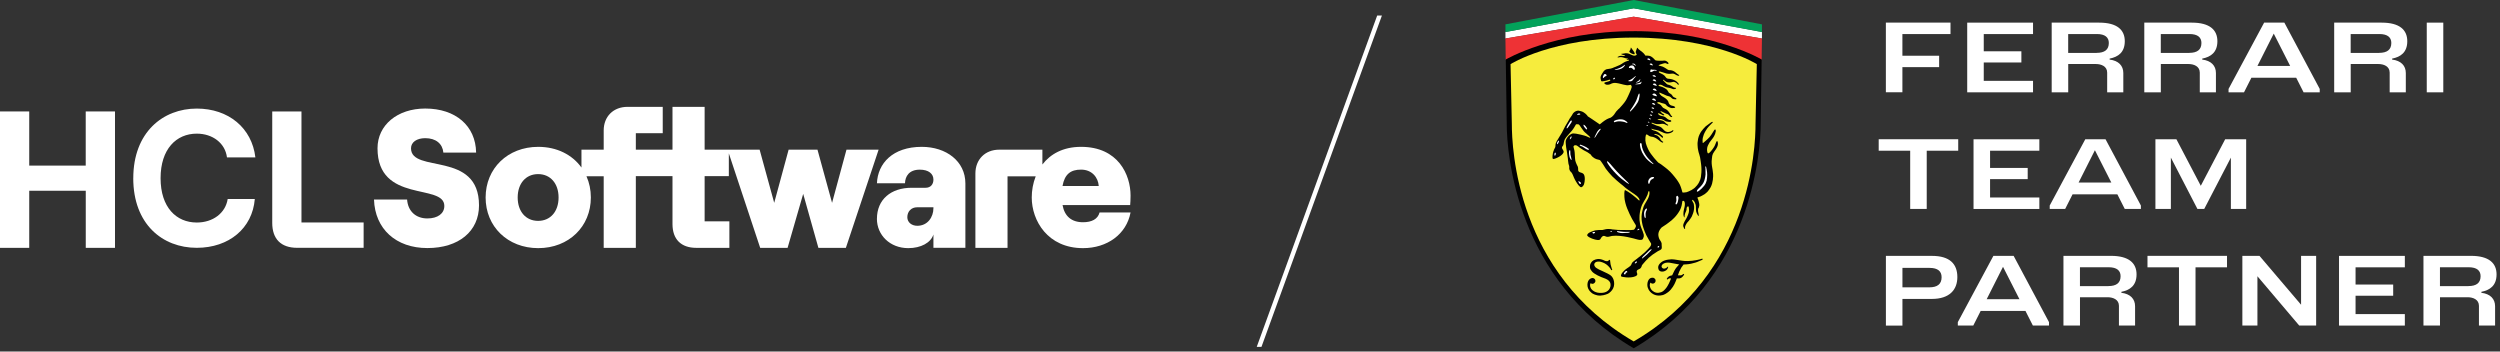 <svg width="697" height="98" viewBox="0 0 697 98" fill="none" xmlns="http://www.w3.org/2000/svg">
<rect x="0" y="0" width="697" height="98" fill="#333333" stroke="none"/>
<g clip-path="url(#clip0_1563_17880)">
<path d="M383.96 4.33L350.38 96.7H351.7L385.28 4.33H383.96Z" fill="white"/>
<path d="M543.81 9.5H530.39V15.54H540.63V18.71H530.39V25.73H525.78V6.31H543.8V9.51L543.81 9.5Z" fill="white"/>
<path d="M566.81 9.5H553.07V14.3H563.56V17.42H553.07V22.54H566.81V25.74H548.46V6.31H566.81V9.51V9.5Z" fill="white"/>
<path d="M588.16 16.61C590.65 16.91 591.98 18.32 591.98 20.35V25.74H587.48V20.24C587.48 18.45 585.77 17.85 584.34 17.85H576.62V25.74H572.01V6.31H585.26C590.3 6.31 592.39 8.37 592.39 11.49C592.39 14.61 590.52 15.88 588.16 16.34V16.61ZM584.53 14.74C586.75 14.74 587.94 13.87 587.94 11.98C587.94 10.44 586.91 9.49 584.63 9.49H576.61V14.75H584.52L584.53 14.74Z" fill="white"/>
<path d="M613.98 16.61C616.47 16.91 617.8 18.32 617.8 20.35V25.74H613.3V20.24C613.3 18.45 611.59 17.85 610.16 17.85H602.44V25.74H597.83V6.31H611.08C616.12 6.31 618.21 8.37 618.21 11.49C618.21 14.61 616.34 15.88 613.98 16.34V16.61ZM610.35 14.74C612.57 14.74 613.76 13.87 613.76 11.98C613.76 10.44 612.73 9.49 610.45 9.49H602.43V14.75H610.34L610.35 14.74Z" fill="white"/>
<path d="M646.74 24.79V25.74H642.24L640.18 21.67H627.69L625.63 25.74H621.32V24.79L631.24 6.31H636.88L646.74 24.79ZM629.37 18.39H638.5L633.92 9.37L629.37 18.39Z" fill="white"/>
<path d="M666.92 16.61C669.41 16.91 670.74 18.32 670.74 20.35V25.74H666.24V20.24C666.24 18.45 664.53 17.85 663.1 17.85H655.38V25.74H650.77V6.31H664.02C669.06 6.31 671.15 8.37 671.15 11.49C671.15 14.61 669.28 15.88 666.92 16.34V16.61ZM663.29 14.74C665.51 14.74 666.7 13.87 666.7 11.98C666.7 10.44 665.67 9.49 663.39 9.49H655.37V14.75H663.28L663.29 14.74Z" fill="white"/>
<path d="M681.19 25.74H676.58V6.31H681.19V25.74Z" fill="white"/>
<path d="M545.95 42.02H537.17V58.25H532.56V42.02H523.78V38.82H545.95V42.02Z" fill="white"/>
<path d="M568.57 42.02H554.83V46.82H565.32V49.94H554.83V55.06H568.57V58.26H550.22V38.83H568.57V42.03V42.02Z" fill="white"/>
<path d="M596.88 57.3V58.25H592.38L590.32 54.18H577.83L575.77 58.25H571.46V57.3L581.38 38.82H587.02L596.88 57.3ZM579.51 50.9H588.64L584.06 41.88L579.51 50.9Z" fill="white"/>
<path d="M626.25 58.25H621.97V43.94L614.54 58.25H612.64L605.24 43.94V58.25H600.93V38.82H606.78L613.58 51.8L620.38 38.82H626.23V58.25H626.25Z" fill="white"/>
<path d="M545.71 77.24C545.71 80.71 543.62 83.34 538.58 83.34H530.4V90.77H525.79V71.34H538.64C543.63 71.34 545.71 73.62 545.71 77.25V77.24ZM537.88 80.11C540.1 80.11 541.32 79.24 541.32 77.29C541.32 75.64 540.26 74.69 537.99 74.69H530.4V80.11H537.88Z" fill="white"/>
<path d="M571.26 89.81V90.76H566.76L564.7 86.69H552.21L550.15 90.76H545.84V89.81L555.76 71.33H561.4L571.26 89.81ZM553.89 83.41H563.02L558.44 74.39L553.89 83.41Z" fill="white"/>
<path d="M591.44 81.63C593.93 81.93 595.26 83.34 595.26 85.37V90.76H590.76V85.26C590.76 83.47 589.05 82.87 587.62 82.87H579.9V90.76H575.29V71.33H588.54C593.58 71.33 595.67 73.39 595.67 76.51C595.67 79.63 593.8 80.9 591.44 81.36V81.63ZM587.81 79.76C590.03 79.76 591.22 78.89 591.22 77C591.22 75.46 590.19 74.51 587.91 74.51H579.89V79.77H587.8L587.81 79.76Z" fill="white"/>
<path d="M620.89 74.53H612.11V90.76H607.5V74.53H598.72V71.33H620.89V74.53Z" fill="white"/>
<path d="M645.73 90.76H641.02L629.37 77.02V90.76H625.17V71.33H629.94L641.54 84.96V71.33H645.74V90.76H645.73Z" fill="white"/>
<path d="M670.47 74.53H656.73V79.33H667.22V82.45H656.73V87.57H670.47V90.77H652.12V71.34H670.47V74.54V74.53Z" fill="white"/>
<path d="M691.81 81.63C694.3 81.93 695.63 83.34 695.63 85.37V90.76H691.13V85.26C691.13 83.47 689.42 82.87 687.99 82.87H680.27V90.76H675.66V71.33H688.91C693.95 71.33 696.04 73.39 696.04 76.51C696.04 79.63 694.17 80.9 691.81 81.36V81.63ZM688.18 79.76C690.4 79.76 691.59 78.89 691.59 77C691.59 75.46 690.56 74.51 688.28 74.51H680.26V79.77H688.17L688.18 79.76Z" fill="white"/>
<path d="M419.72 8.91V10.74L455.48 4.66L491.23 10.75V8.91L455.48 2.29L419.72 8.91Z" fill="white"/>
<path d="M491.23 10.73L455.47 4.65L419.71 10.73L419.8 16.73C419.8 16.73 437.77 8.93 455.47 8.93C473.17 8.93 491.14 16.73 491.14 16.73L491.23 10.73Z" fill="#EE3235"/>
<path d="M455.48 8.69C433.14 8.69 419.81 16.59 419.81 16.59L420.08 34.58C420.08 42.84 422.78 77.97 455.48 97.1C488.2 77.97 490.88 42.85 490.88 34.57L491.15 16.58C491.15 16.58 477.83 8.68 455.48 8.68V8.69Z" fill="black"/>
<path d="M489.8 17.88C489.8 17.88 478.18 10.48 455.47 10.48C432.76 10.48 421.14 17.88 421.14 17.88L421.5 34.58C421.5 41.12 422.75 76.17 455.47 95.19C488.19 76.17 489.44 41.13 489.44 34.58L489.8 17.88Z" fill="#F6EC3D"/>
<path d="M454.67 13.25C454.67 13.25 454.63 13.64 454.54 13.86C454.46 14.07 454.23 14.21 454.24 14.35C454.26 14.49 454.4 14.65 454.63 14.77C454.85 14.89 454.94 14.98 455.17 15.03C455.38 15.08 455.65 15.24 455.73 15.06C455.81 14.88 455.69 14.66 455.56 14.45C455.34 14.08 455.22 14 454.89 13.49C454.82 13.38 454.76 13.26 454.66 13.25H454.67Z" fill="black"/>
<path d="M452.99 52.99C453.01 52.93 453.54 53.26 453.82 53.42C454.4 53.77 454.66 53.97 455.17 54.36C455.57 54.67 455.77 54.83 456.18 55.18C456.68 55.61 456.95 55.98 457.08 55.89C457.27 55.66 456.76 54.97 456.31 54.6C455.87 54.24 455.41 53.94 455.06 53.71C454.61 53.41 454.57 53.34 453.89 52.89C453.16 52.4 452.53 51.79 452.53 51.79L451.82 51.23L450.71 50.29L449.48 49.15L448.55 48.11C448.55 48.11 447.83 47.23 447.71 47.06C447.59 46.89 447.25 46.34 446.97 45.88C446.72 45.47 446.23 44.82 446.18 44.76C445.92 44.44 445.32 44.57 444.62 44.16C443.77 43.66 443.57 43.2 443.57 43.2C443.57 43.2 443.54 43.13 443.51 43.1C443.48 43.06 443.41 43.02 443.41 43.02L442.97 42.71L442.71 42.54C442.71 42.54 442.52 42.38 442.27 42.28C442.03 42.17 441.48 41.86 441.48 41.86L440.51 41.24C440.51 41.24 440.13 40.93 440 40.83C439.87 40.73 439.63 40.59 439.63 40.59C439.63 40.59 439.48 40.51 439.43 40.51C439.38 40.51 439.18 40.49 439.18 40.49C439.18 40.49 438.99 40.44 438.8 40.67C438.61 40.89 438.65 40.77 438.96 42.03C439.08 42.53 439.07 44.28 439.2 44.81C439.37 45.5 439.85 46.38 439.9 46.49C439.95 46.59 439.98 46.98 439.98 46.98C439.98 46.98 439.96 47.29 439.99 47.49C440.14 48.39 441.46 47.8 441.75 49.04C442.04 50.26 441.58 51.49 441.58 51.49C441.58 51.49 441.29 52.1 440.89 52.19C440.49 52.29 439.87 51.4 439.42 50.68C438.98 49.97 438.61 49.04 438.5 48.75C438.38 48.46 438.32 48.39 438.19 48.18C437.99 47.86 437.83 47.92 437.61 47.42C437.39 46.92 437.58 46.72 437.48 46.28C437.42 46.04 437.37 46.01 437.29 45.66C437.21 45.31 437.12 44.21 437.12 44.21L436.98 43.19C436.98 43.19 436.93 42.72 436.87 42.43C436.65 41.41 436.57 40.42 436.57 40.42L436.53 40.01L436.51 39.59C436.51 39.59 436.5 39.39 436.55 39.18C436.6 38.97 436.7 38.8 436.7 38.8C436.7 38.8 436.9 38.45 436.94 38.37C436.98 38.29 437.4 37.8 437.4 37.8C437.4 37.8 437.62 37.62 437.98 37.4C438.34 37.18 438.67 37.2 438.67 37.2C438.67 37.2 438.76 37.19 439.4 37.27C440.04 37.35 441.36 37.7 441.69 37.79C442.02 37.88 442.41 38.02 442.67 38.16C443.4 38.56 443.62 38.39 443.04 37.93C442.65 37.62 442.54 37.49 442.22 37.2C441.95 36.96 441.74 36.79 441.55 36.57C441.35 36.34 440.78 35.5 440.78 35.5L440.43 34.98C440.43 34.98 440.24 34.77 440.21 34.75C440.18 34.73 440.08 34.66 440.08 34.66C440.08 34.66 439.85 34.67 439.6 34.63C439.36 34.58 439.24 34.92 439.24 34.92C439.24 34.92 438.71 35.9 438.18 36.51C437.31 37.49 436.69 38.15 436.37 38.67C435.92 39.39 436.02 40.18 435.79 40.55C435.65 40.76 435.58 40.8 435.51 40.98C435.29 41.55 436.1 41.86 435.92 42.49C435.62 43.48 433.29 44.47 432.98 44.31C432.66 44.14 432.92 42.79 433.03 42.36C433.14 41.92 433.47 41.28 433.5 41.24C433.53 41.21 433.61 41.06 433.63 40.93C433.66 40.8 433.66 40.51 433.68 40.35C433.7 40.19 433.76 39.93 433.76 39.93C433.76 39.93 433.77 39.88 433.98 39.43C434.19 38.98 434.95 37.93 435.49 36.93C435.85 36.28 436 35.88 436.36 35.23C436.69 34.63 437.26 33.72 437.26 33.72C437.26 33.72 437.5 33.25 437.61 33.08C437.72 32.9 437.96 32.57 438.19 32.24C438.42 31.91 438.47 31.66 438.77 31.39C439.02 31.16 439.18 31.04 439.5 30.94C439.98 30.78 440.3 30.87 440.78 31C441.28 31.14 441.63 31.37 441.96 31.64C442.29 31.91 442.53 32.22 442.53 32.22L442.69 32.45L442.79 32.51L443.1 32.71L443.8 33.17C443.8 33.17 445.46 34.3 445.55 34.36C445.64 34.42 445.93 34.66 446 34.68C446.06 34.7 446.5 34.22 447.37 33.62C448.37 32.93 448.73 32.98 449.06 32.8C449.39 32.62 449.52 32.47 449.78 32.21C450.17 31.82 450.17 31.61 450.61 31.07C451.05 30.53 451.47 30.22 451.47 30.22C451.47 30.22 451.53 30.16 452.32 29.27C453.11 28.38 453.46 27.7 453.46 27.7L453.89 26.83C453.89 26.83 454.52 25.48 454.72 24.94C454.92 24.4 454.92 24.23 454.92 24.23C454.92 24.23 454.95 24.09 454.8 23.82C454.64 23.55 454.48 23.67 454.18 23.73C453.6 23.85 453.25 23.7 452.67 23.6C452.14 23.51 451.86 23.35 451.32 23.26C450.78 23.17 450.46 23.08 449.92 23.13C449.84 23.13 449.67 23.17 449.59 23.2C449.29 23.3 449.2 23.33 448.97 23.46C448.71 23.58 448.53 23.62 448.24 23.63C448.04 23.63 447.92 23.63 447.73 23.57C447.6 23.52 447.53 23.48 447.43 23.39C447.37 23.33 447.34 23.3 447.29 23.23C447.29 23.17 447.27 23.18 447.32 23.08C447.37 22.99 447.44 22.97 447.44 22.97L447.69 22.91C447.69 22.91 448.04 22.82 448.07 22.81C448.1 22.81 448.43 22.69 448.58 22.65C448.73 22.6 448.89 22.52 448.89 22.52C448.89 22.52 448.98 22.38 448.94 22.3C448.9 22.21 448.7 22.2 448.7 22.2C448.7 22.2 448.42 22.3 448.39 22.31C448.36 22.31 447.92 22.46 447.92 22.46C447.92 22.46 447.57 22.54 447.3 22.6C447.03 22.66 446.64 22.69 446.64 22.69L446.52 22.66C446.52 22.66 446.39 22.57 446.37 22.48C446.35 22.4 446.34 22.33 446.32 22.24C446.26 21.9 446.19 21.69 446.27 21.35C446.3 21.21 446.34 21.13 446.4 21C446.45 20.89 446.49 20.83 446.55 20.72L446.77 20.37L447.17 19.77C447.31 19.63 447.4 19.56 447.57 19.46C447.83 19.31 447.98 19.27 448.3 19.24C448.62 19.21 448.66 19.21 449.11 19.11C449.56 19.01 449.88 18.83 449.88 18.83C449.88 18.83 450.95 18.43 451.61 18.11C452.3 17.77 452.6 17.41 453.31 17.14C453.61 17.02 453.78 16.97 454.09 16.89C454.13 16.87 454.15 16.84 454.16 16.8C454.19 16.68 454.01 16.63 453.9 16.64C453.79 16.65 453.55 16.76 453.49 16.64C453.45 16.54 453.71 16.49 453.71 16.49C453.71 16.49 453.84 16.43 453.84 16.36C453.84 16.26 453.66 16.32 453.58 16.31C453.16 16.26 453.13 16.19 452.84 16.12C452.5 16.04 452.31 15.93 451.96 15.92C451.65 15.91 451.35 15.97 451.16 16.02C450.97 16.07 450.96 15.88 451.04 15.84C451.59 15.58 451.6 15.56 451.98 15.55C452.19 15.55 452.49 15.59 452.52 15.6C452.55 15.62 452.97 15.6 453.08 15.49C453.19 15.38 452.73 15.39 452.52 15.3C452.32 15.22 452.02 15.2 452.03 15.07C452.03 14.94 452.19 15.01 452.29 14.98C452.42 14.95 452.5 14.95 452.63 14.93C452.87 14.9 452.89 14.88 453.25 14.84C453.61 14.81 454.12 14.96 454.12 14.96C454.12 14.96 454.66 15.2 454.92 15.32C455.18 15.44 455.5 15.51 455.5 15.51C455.5 15.51 455.87 15.56 456.16 15.39C456.45 15.21 456.29 15.1 456.18 14.93C456.08 14.78 455.96 14.56 456.14 14.14C456.3 13.77 456.39 13.35 456.43 13.31C456.49 13.26 456.72 13.59 456.86 13.73C457.38 14.22 458.08 14.46 458.73 15.49C458.78 15.57 459.03 15.44 459.79 15.56C460.55 15.68 461.21 16.49 461.38 16.68C461.55 16.87 461.78 16.87 461.78 16.87L462.14 16.92L463.47 16.94C463.47 16.94 464.07 16.83 464.42 16.96C464.66 17.05 465.47 17.59 465.1 17.8C464.84 17.94 464.6 17.63 464.37 17.61C464.1 17.59 463.97 17.64 463.73 17.71C463.22 17.84 462.11 18.17 462.51 18.31C462.54 18.32 462.6 18.33 462.6 18.33L462.8 18.36C462.8 18.36 463.28 18.47 463.58 18.59C464.02 18.77 464.23 18.96 464.64 19.2C464.87 19.33 464.97 19.47 465.23 19.54C465.46 19.61 465.61 19.54 465.85 19.58C466.16 19.64 466.34 19.7 466.63 19.84C467.05 20.05 467.21 20.29 467.6 20.57C467.79 20.71 467.95 20.73 468.09 20.92C468.12 20.96 468.15 20.98 468.17 21.03C468.22 21.2 467.89 21.1 467.71 21.07C467.52 21.04 467.43 20.94 467.26 20.86C466.99 20.74 466.87 20.6 466.58 20.54C466.37 20.5 466.24 20.54 466.03 20.54C465.82 20.54 465.71 20.58 465.5 20.59C465.14 20.59 464.94 20.56 464.59 20.49C464.2 20.41 464.01 20.25 463.61 20.17C463.17 20.08 462.39 19.7 462.47 20.08C462.51 20.26 462.92 20.41 462.92 20.41C462.92 20.41 463.2 20.57 463.47 20.68C463.74 20.8 463.89 20.97 463.89 20.97L464.08 21.11C464.08 21.11 464.27 21.37 464.52 21.67C464.77 21.96 465.2 21.96 465.2 21.96C465.2 21.96 465.46 21.96 466.03 22.08C466.6 22.2 467.18 22.55 467.18 22.55C467.18 22.55 467.62 22.85 467.88 23.16C468.14 23.46 467.99 23.62 467.96 23.65C467.93 23.68 467.94 23.67 467.91 23.68C467.88 23.7 467.56 23.3 467.56 23.3L467.34 23.11C467.34 23.11 467.12 22.95 466.83 22.86C466.54 22.77 466.45 22.83 466.45 22.83C466.45 22.83 465.84 23 465.31 22.99C464.78 22.97 464.5 22.76 464.5 22.76L464.17 22.54C464.17 22.54 463.67 22.07 463.65 22.29C463.64 22.44 463.87 22.61 463.87 22.61C463.87 22.61 464.03 22.77 464.14 22.88C464.34 23.08 464.42 23.18 464.66 23.39C464.89 23.6 465.04 23.6 465.04 23.6C465.04 23.6 465.16 23.63 465.21 23.64C465.26 23.64 465.34 23.67 465.34 23.67C465.34 23.67 465.42 23.7 465.78 23.85C466.15 24 466.53 24.32 466.53 24.32C466.53 24.32 466.57 24.35 466.62 24.36C466.67 24.36 466.78 24.42 466.81 24.43C466.84 24.43 466.93 24.43 467.14 24.47C467.35 24.5 467.27 24.63 467.27 24.63L467.23 24.68L467.06 24.8C467.06 24.8 466.83 24.86 466.68 24.87C466.52 24.87 466.31 24.79 466.31 24.79L465.84 24.61C465.84 24.61 465.37 24.49 465.27 24.47C465.17 24.45 464.74 24.37 464.67 24.35C464.6 24.33 464.38 24.26 464.33 24.23C464.28 24.2 464.17 24.18 463.91 24.05C463.65 23.93 463.55 23.78 463.23 23.68C462.91 23.58 462.72 23.56 462.48 23.73C462.07 24.01 463.1 24.06 463.62 24.32C464.38 24.69 464.81 24.97 464.99 25.37C465.17 25.77 465.36 25.92 465.36 25.92C465.36 25.92 465.89 26.19 466.13 26.47C466.26 26.62 466.28 26.75 466.41 26.9C466.7 27.24 467.27 27.23 467.39 27.52C467.5 27.79 466.93 27.67 466.63 27.64C466.1 27.59 465.97 27.1 465.47 26.9C465.19 26.79 465.01 26.79 464.72 26.69C464.2 26.52 463.95 26.29 463.43 26.13C463.12 26.03 462.54 25.61 462.61 25.94C462.63 26.02 462.67 26.08 462.7 26.13C462.72 26.18 462.86 26.35 462.86 26.35C462.86 26.35 463.04 26.58 463.12 26.64C463.2 26.7 463.54 26.96 464.02 27.22C464.5 27.48 464.92 27.99 464.92 27.99C464.92 27.99 465.06 28.19 465.13 28.34C465.2 28.5 465.15 28.55 465.26 28.77C465.37 28.99 465.42 29.04 465.56 29.17C465.91 29.51 466.28 29.44 466.73 29.63C466.85 29.68 466.86 29.7 466.99 29.84C467.12 29.98 466.97 30.04 466.97 30.04C466.97 30.04 466.47 30.17 466.15 30.14C465.73 30.11 465.55 29.98 465.13 29.78C464.72 29.58 464.5 29.21 464.46 29.19C464.42 29.17 464.32 29.06 464.24 29C464.16 28.95 463.96 28.9 463.78 28.85C463.6 28.8 463.49 28.79 463.31 28.74C463.06 28.67 462.81 28.56 462.69 28.52C462.57 28.48 462.31 28.43 462.11 28.55C461.72 28.78 462.71 28.94 463.02 29.27C463.18 29.44 463.24 29.55 463.39 29.73C463.51 29.86 463.55 29.96 463.69 30.06C463.79 30.13 463.96 30.21 463.96 30.21C463.96 30.21 464.2 30.32 464.55 30.51C464.9 30.7 465.31 31.25 465.31 31.25L465.56 31.63L465.71 31.85L465.75 31.95L465.8 32.07C465.8 32.07 465.98 32.3 466.11 32.38C466.24 32.46 466.22 32.53 466.22 32.53C466.22 32.53 466.2 32.58 466.11 32.63C466.02 32.68 465.97 32.63 465.84 32.6C465.71 32.56 465.62 32.44 465.51 32.34C465.39 32.25 465.27 32.01 465.05 31.88C464.86 31.77 464.62 31.73 464.52 31.69C464.43 31.66 464.19 31.51 464.1 31.47C464.01 31.43 463.77 31.32 463.77 31.32C463.77 31.32 463.3 31.06 463.05 30.99C462.79 30.92 462.96 31.08 462.96 31.08C462.96 31.08 463.19 31.44 463.41 31.58C463.7 31.77 464.1 31.94 463.97 32.09C463.88 32.19 463.76 32.16 463.63 32.14C463.42 32.12 463.16 31.86 463.16 31.86C463.16 31.86 463.05 31.79 462.57 31.63C462.09 31.47 462.27 31.74 462.38 31.88C462.49 32.02 462.64 32.1 462.64 32.1L462.97 32.25L463.12 32.3C463.12 32.3 463.25 32.32 463.69 32.42C464.12 32.52 464.36 32.73 464.36 32.73C464.36 32.73 464.59 32.95 464.92 33.19C465.25 33.43 465.57 33.49 465.75 33.52C465.93 33.54 465.92 33.67 465.92 33.67C465.92 33.67 465.94 33.79 465.94 33.83C465.94 33.87 465.89 33.9 465.85 33.9C465.81 33.9 465.8 33.92 465.75 33.94C465.7 33.96 465.52 33.99 465.52 33.99C465.52 33.99 465.03 33.97 464.65 33.88C464.27 33.79 463.94 33.52 463.91 33.51C463.88 33.49 463.52 33.3 463.28 33.22C463.04 33.14 462.66 33.17 462.62 33.19C462.58 33.21 462.45 33.23 462.22 33.29C461.99 33.35 462.27 33.44 462.27 33.44L462.43 33.46L462.82 33.49C462.82 33.49 463.22 33.54 463.56 33.66C463.9 33.78 464.12 34.03 464.34 34.26C464.56 34.49 464.81 34.63 464.81 34.63L464.99 34.75L465.08 34.82L465.1 34.88C465.1 34.88 465.1 34.91 465.08 34.95C465.06 34.99 465.01 35.02 465.01 35.02C465.01 35.02 464.92 35 464.89 35C464.86 35 464.6 34.87 464.41 34.78C464.21 34.69 464.11 34.61 463.91 34.56C463.73 34.52 463.49 34.5 463.44 34.51C463.39 34.53 462.99 34.58 462.69 34.6C462.39 34.62 462.12 34.63 461.76 34.58C461.25 34.52 460.57 34.11 460.48 34.23C460.3 34.46 460.85 34.53 461.11 34.69C461.47 34.9 462.09 35.09 462.09 35.09C462.09 35.09 462.54 35.19 462.81 35.32C463.39 35.59 463.57 35.99 464.04 36.41C464.3 36.65 464.51 36.75 464.85 36.8C465.15 36.84 465.14 36.8 465.62 36.71C466.09 36.62 466.38 36.17 466.52 36.33C466.55 36.36 466.54 36.39 466.52 36.44C466.52 36.49 466.47 36.57 466.47 36.57C466.47 36.57 466.42 36.65 466.33 36.73C466.24 36.82 465.92 36.99 465.75 37.06C465.58 37.13 465.16 37.25 464.63 37.23C464.1 37.21 463.37 36.81 463.37 36.81L462.83 36.58C462.83 36.58 462.58 36.46 462.42 36.4C461.98 36.23 461.7 36.25 461.24 36.13C460.96 36.05 460.77 35.98 460.52 35.92C460.26 35.87 460.41 35.97 460.43 36.01C460.55 36.17 460.71 36.22 460.91 36.32C461.18 36.45 461.37 36.42 461.65 36.54C461.96 36.67 462.22 36.84 462.4 36.95C462.57 37.06 462.69 37.18 462.86 37.35L463.43 37.83C463.43 37.83 463.56 37.94 463.58 37.98C463.6 38.03 463.66 38.14 463.63 38.33C463.6 38.52 463.44 38.38 463.44 38.38L463.29 38.29L463.14 38.15L462.9 37.96C462.9 37.96 462.7 37.77 462.35 37.6C462 37.42 461.58 37.37 461.58 37.37C461.58 37.37 461.21 37.32 461.22 37.43C461.24 37.55 461.32 37.55 461.62 37.63C461.91 37.71 462.11 37.85 462.11 37.85C462.11 37.85 462.41 38.08 462.63 38.32C462.85 38.57 462.91 38.81 462.91 38.81C462.91 38.81 463.02 39.01 463.3 39.28C463.58 39.55 463.73 39.46 463.71 39.59C463.69 39.72 463.57 39.75 463.57 39.75C463.57 39.75 463.5 39.75 463.47 39.75C463.44 39.75 463.37 39.71 463.29 39.68C463.21 39.65 462.92 39.45 462.92 39.45C462.92 39.45 462.46 39.08 462.41 39.04C462.36 39 461.92 38.68 461.92 38.68C461.92 38.68 461.66 38.52 461.48 38.42C461.29 38.33 461.05 38.23 460.91 38.19C460.77 38.14 460.51 38.13 460.51 38.13C460.51 38.13 460.2 38.08 460.01 38.01C459.71 37.9 459.37 37.58 459.33 37.57C459.29 37.55 459.01 37.46 458.96 37.47C458.91 37.47 458.78 38 458.75 38.3C458.62 39.56 458.96 40.4 459.48 41.55C460.23 43.23 462.32 45.32 462.32 45.32C462.32 45.32 462.84 45.62 463.07 45.79C463.69 46.28 464.73 46.97 465.65 47.89C466.43 48.67 467.48 50.07 467.48 50.07C467.48 50.07 468.08 50.91 468.36 51.51C468.7 52.24 468.98 53.35 468.98 53.35C468.98 53.35 469 53.54 469.03 53.58C469.05 53.62 469.1 53.67 469.14 53.67H469.5C469.5 53.67 469.95 53.65 470.23 53.58C470.5 53.51 471.15 53.22 471.58 52.99C472.01 52.76 472.52 52.33 472.52 52.33C472.52 52.33 472.62 52.25 473.12 51.69C473.62 51.13 473.94 50.3 474.06 49.98C474.18 49.67 474.28 49.06 474.35 48.03C474.42 47 474.28 45.91 474.28 45.91C474.28 45.91 474.09 44.39 473.98 43.87C473.87 43.35 473.59 42.51 473.59 42.51C473.59 42.51 473.4 41.76 473.34 41.28C473.28 40.8 473.27 40.04 473.27 40.04C473.27 40.04 473.27 39.57 473.43 38.69C473.58 37.82 474.12 36.94 474.12 36.94C474.12 36.94 474.27 36.65 474.85 35.96C475.44 35.26 475.63 35.14 476.21 34.73C476.67 34.4 477.27 33.87 477.46 33.99C477.67 34.13 477.25 34.4 477.11 34.54C476.75 34.9 476.07 35.53 475.52 36.49C475.04 37.32 474.87 37.86 474.75 38.4C474.63 38.94 474.68 39.53 474.7 39.73C474.72 39.93 474.83 39.86 474.83 39.86C474.83 39.86 475.99 38.93 476.63 38.22C477.31 37.45 477.92 36.09 478.16 36.08C478.32 36.08 478.4 36.44 478.36 36.6C478.21 37.31 478.16 37.4 477.93 37.86C477.67 38.4 477.42 38.64 477.06 39.13C476.67 39.65 476.49 39.85 476.18 40.54C475.74 41.53 475.99 42.3 475.99 42.3C475.99 42.3 476.04 42.77 476.25 42.76C476.6 42.75 477.37 41.78 477.87 40.99C478.24 40.41 478.37 39.73 478.62 39.38C478.84 39.07 479.03 39.89 478.94 40.37C478.83 40.95 478.54 41.46 477.92 42.28C477.31 43.08 477.33 43.83 477.33 43.83C477.33 43.83 477.26 44.18 477.21 44.93C477.16 45.68 477.38 46.82 477.38 46.82C477.38 46.82 477.57 47.77 477.61 48.5C477.65 49.22 477.62 50.88 476.95 52.16C476.68 52.68 476.1 53.39 476.1 53.39C476.1 53.39 475.66 53.85 475.29 54.11C474.92 54.38 474.05 54.79 474.05 54.79C474.05 54.79 473.45 55 473.36 55.02C473.27 55.04 473.22 55.12 473.22 55.12C473.22 55.12 473.28 55.24 473.3 55.29C473.32 55.34 473.49 55.76 473.49 55.76C473.49 55.76 473.67 56.36 473.74 56.82C473.81 57.29 473.73 57.4 473.66 57.76C473.59 58.1 473.44 57.94 473.41 58.62C473.38 59.22 473.65 59.52 473.6 60.18C473.58 60.47 473.24 59.81 473.09 59.53C472.75 58.91 472.83 57.98 472.82 57.74C472.82 57.51 472.79 57.25 472.71 56.95C472.6 56.57 472.45 56.27 472.27 56.04C472.09 55.81 471.9 55.68 471.84 55.7C471.78 55.72 471.77 55.84 471.77 55.91C471.77 55.97 471.89 56.19 471.92 56.24C471.95 56.29 472.18 56.7 472.18 56.7C472.18 56.7 472.28 57.01 472.32 57.63C472.36 58.24 472.17 59 472.17 59C472.17 59 471.93 59.86 471.67 60.36C471.38 60.92 470.75 61.67 470.75 61.67C470.75 61.67 470.29 62.09 469.95 62.78C469.61 63.47 469.9 63.77 469.78 63.85C469.65 63.94 469.38 63.46 469.3 63.13C469.23 62.83 469.27 62.68 469.39 62.34C469.51 62.01 469.78 61.54 469.78 61.54L470.19 60.84C470.19 60.84 470.68 59.9 470.84 59.21C471 58.52 470.82 57.77 470.82 57.77C470.82 57.77 470.8 57.52 470.63 57.53C470.46 57.53 470.34 57.69 470.27 57.87C470.13 58.25 470.33 58.18 470.11 58.8C469.94 59.29 469.89 59.23 469.81 59.52C469.7 59.87 469.64 60.23 469.65 60.45C469.65 60.67 469.54 60.58 469.54 60.58C469.54 60.58 469.33 60.19 469.33 59.7C469.33 59.44 469.33 59.29 469.37 59.03C469.42 58.61 469.59 57.96 469.59 57.96C469.59 57.96 469.78 57.32 469.74 56.74C469.7 56.16 469.49 56.05 469.49 56.05C469.49 56.05 469.44 55.97 469.21 55.99C468.98 56.01 468.99 56.41 468.99 56.41C468.99 56.41 468.92 56.99 468.83 57.34C468.58 58.33 468.25 58.85 467.66 59.69C467.13 60.44 466.41 61.11 466.05 61.42C465.69 61.73 464.58 62.54 464.58 62.54L463.28 63.4C463.28 63.4 462.77 63.9 462.53 64.5C462.29 65.1 462.31 65.56 462.44 66.11C462.58 66.66 462.78 66.91 462.88 67.06C462.98 67.21 463.18 67.48 463.25 67.79C463.29 67.99 463.26 68.1 463.27 68.3C463.27 68.47 463.3 68.57 463.3 68.74C463.3 69.01 463.34 69.21 463.19 69.44C463.07 69.61 462.76 69.76 462.76 69.76C462.76 69.76 462.41 69.92 462.2 70.04C459.99 71.37 459.21 72.24 457.96 73.72C457.56 74.19 457.85 74.17 457.43 74.73C457.18 75.07 456.59 75.06 456.37 75.47C456.07 76.02 457.04 76.56 455.92 77.04C454.48 77.66 452 77.22 451.95 77.02C451.81 76.48 452.43 75.87 452.65 75.63C453.66 74.53 454.56 74.5 454.89 73.59C454.96 73.4 454.93 73.23 455.74 72.63C456.3 72.21 458.56 70.52 459.54 69.38C459.88 68.99 460.17 68.73 460.31 68.31C460.46 67.89 460.16 67.62 460.16 67.62L459.76 66.96L458.99 65.57C458.99 65.57 458.67 64.84 458.49 64.41C458.31 63.99 457.97 62.84 457.97 62.84C457.97 62.84 457.72 61.81 457.68 61.15C457.6 59.94 457.77 59.25 458.09 58.08C458.5 56.56 459.43 55.93 459.8 54.43C459.91 53.99 459.93 53.25 459.71 53.28C459.5 53.32 459.48 53.91 459.32 54.3C458.72 55.79 457.93 56.44 457.5 57.98C457.21 59.02 457.09 59.64 457.09 60.72C457.09 61.34 457.07 61.23 457.23 62.3C457.29 62.7 457.39 62.91 457.51 63.29C457.59 63.56 457.81 64.08 457.81 64.08C457.81 64.08 458.12 64.76 458.23 65.24C458.27 65.4 458.3 65.49 458.29 65.66C458.27 65.94 458.32 66.01 458.18 66.26C458.01 66.58 458.12 66.77 457.57 66.88C457.09 66.98 456.1 66.66 456.1 66.66C456.1 66.66 452.03 65.42 449.43 65.78C448.91 65.85 448.64 66.04 448.12 66.03C447.65 66.03 447.41 65.66 446.94 65.79C446.84 65.82 446.81 65.89 446.73 65.94C446.04 66.42 446.57 67.22 444.75 66.8C443.64 66.54 442.29 65.87 442.52 65.44C442.83 64.87 443.25 64.78 444.13 64.42C445.07 64.03 446.48 64.14 446.76 64.12C447.1 64.1 447.59 63.86 448.19 63.85C449.24 63.83 449.43 63.95 449.43 63.95L451.21 64.11L454.62 64.15C454.62 64.15 455.23 64.1 455.47 64.06C455.71 64.01 455.91 63.53 456.04 63.3C456.17 63.07 456.04 62.73 456.04 62.73L455.94 62.57L455.62 62.05L455.02 61.04L454.35 59.71C454.35 59.71 453.92 58.78 453.68 58.17C453.45 57.57 453.32 57.23 453.16 56.6C453 55.96 452.9 55.43 452.88 54.92C452.85 54.18 452.81 53.6 453.01 52.99H452.99Z" fill="black"/>
<path d="M475.14 51.76C475.86 50.84 475.93 49.98 475.97 48.78C476 47.9 475.67 46.55 475.67 46.55L475.63 46.45C475.63 46.45 475.5 46.29 475.43 46.5C475.44 46.69 475.47 46.84 475.47 46.84L475.51 48.58C475.51 48.58 475.45 49.46 475.16 50.36C474.66 51.88 473.32 52.56 473.13 53.11C472.8 54.03 474.3 52.86 475.16 51.75L475.14 51.76Z" fill="white"/>
<path d="M467.62 54.58C467.62 54.58 467.33 54.66 467.32 54.95C467.32 55.24 467.39 55.49 467.38 55.84C467.38 56.28 466.96 56.8 467.23 56.97C467.68 57.26 468.07 55.23 467.93 54.93C467.79 54.63 467.66 54.57 467.61 54.57L467.62 54.58Z" fill="white"/>
<path d="M462.55 68.6C462.55 68.6 462.47 68.56 462.3 68.62C462.14 68.68 462.15 68.85 462.15 68.85C462.15 68.85 462.12 69.03 462.25 69.05C462.38 69.07 462.6 68.75 462.6 68.71C462.6 68.67 462.55 68.6 462.55 68.6Z" fill="white"/>
<path d="M457.78 71.98C457.78 71.98 457.73 72.03 457.78 72.06C457.82 72.09 457.88 72.05 457.88 72.05C457.88 72.05 458.7 71.41 459.19 70.95C459.71 70.47 460.45 69.63 460.45 69.63C460.45 69.63 460.5 69.57 460.45 69.51C460.39 69.46 460.25 69.54 460.14 69.59C460.04 69.64 459.98 69.7 459.9 69.76C459.82 69.82 459.58 70.07 459.58 70.07L458.94 70.69L458.54 71.06L458.15 71.43L457.98 71.62C457.98 71.62 457.94 71.69 457.93 71.71C457.92 71.73 457.88 71.79 457.88 71.79C457.88 71.79 457.82 71.85 457.82 71.86C457.82 71.87 457.8 71.89 457.8 71.91C457.8 71.93 457.79 71.95 457.79 71.95L457.78 71.98Z" fill="white"/>
<path d="M456.36 72.92C456.36 72.92 456.27 72.85 456.13 72.92C455.99 72.99 455.84 73.19 455.83 73.21C455.82 73.23 455.74 73.34 455.79 73.43C455.84 73.52 456.02 73.39 456.05 73.38C456.08 73.38 456.31 73.19 456.31 73.19C456.31 73.19 456.45 73.11 456.36 72.92Z" fill="white"/>
<path d="M453.64 75.68C453.64 75.68 453.52 75.46 453.37 75.55C453.22 75.64 453.13 75.67 452.99 75.86C452.97 75.89 452.81 76.09 452.79 76.14C452.76 76.19 452.61 76.48 452.92 76.49C453.45 76.52 453.1 76.18 453.28 76.05C453.43 75.95 453.7 75.97 453.7 75.87C453.7 75.76 453.63 75.67 453.63 75.67L453.64 75.68Z" fill="white"/>
<path d="M444.3 64.66C444.3 64.66 443.98 64.74 443.96 64.85C443.94 64.96 444.14 65.07 444.18 65.08C444.21 65.08 444.29 65.17 444.5 65.03C444.71 64.89 444.7 64.77 444.7 64.77C444.7 64.77 444.82 64.63 444.3 64.67V64.66Z" fill="white"/>
<path d="M449.44 64.49C449.44 64.49 449.44 64.37 449.21 64.39C448.98 64.4 448.94 64.44 448.93 64.48C448.93 64.51 448.94 64.57 449.14 64.59C449.34 64.61 449.43 64.59 449.43 64.5L449.44 64.49Z" fill="white"/>
<path d="M454.29 64.63C453.88 64.63 454.01 64.63 453.76 64.65C453.3 64.67 453.05 64.65 452.6 64.63C451.97 64.59 450.99 64.43 450.99 64.43C450.99 64.43 450.87 64.41 450.82 64.48C450.77 64.56 450.94 64.73 451.09 64.77C451.89 65.02 451.93 64.97 452.48 64.98C452.78 64.98 452.95 64.95 453.25 64.93C453.63 64.9 453.81 64.96 454.23 64.85C454.34 64.82 454.44 64.62 454.29 64.62V64.63Z" fill="white"/>
<path d="M457.02 63.82C457.02 63.82 456.94 63.73 456.77 63.81C456.6 63.89 456.5 64.08 456.5 64.08C456.5 64.08 456.42 64.2 456.59 64.18C456.76 64.16 456.9 64.09 456.94 64.06C456.98 64.04 457.1 63.92 457.02 63.82Z" fill="white"/>
<path d="M454.64 31C454.64 31 455.8 29.92 456.62 28.49C457.11 27.64 457.32 25.65 456.9 26.15C456.71 26.37 456.48 27.41 456.12 28.17C455.6 29.26 454.49 30.79 454.49 30.79C454.49 30.79 454.25 31.3 454.64 31.01V31Z" fill="white"/>
<path d="M450.03 33.75C450.03 33.75 449.91 33.84 449.96 34C450.02 34.16 450.25 34.04 450.25 34.04C450.25 34.04 450.78 33.84 451.34 33.82C451.9 33.8 452.68 33.96 452.68 33.96C452.68 33.96 453.05 34.06 453.11 34.09C453.17 34.11 453.37 34.21 453.41 34.22C453.44 34.23 453.63 34.33 453.74 34.22C453.85 34.12 453.07 33.41 452.27 33.3C450.94 33.12 450.07 33.69 450.07 33.69L450.03 33.74V33.75Z" fill="white"/>
<path d="M444.55 38.43C444.65 38.51 445.09 37.67 445.46 37.13C445.73 36.74 446.23 36.08 446.23 36.08C446.23 36.08 446.45 35.78 446.07 35.95C445.92 36.02 445.49 36.34 445.2 36.93C444.95 37.43 444.45 38.35 444.55 38.43Z" fill="white"/>
<path d="M441.48 34.76C441.48 34.76 441.38 35.09 441.77 35.5C442.15 35.91 442.26 36.25 442.5 36.01C442.57 35.94 442.26 35.39 442.1 35.23C441.94 35.08 441.83 34.95 441.83 34.95L441.73 34.87L441.6 34.8L441.53 34.77C441.53 34.77 441.51 34.75 441.48 34.77V34.76Z" fill="white"/>
<path d="M440.23 31.62C440.23 31.62 439.81 31.7 439.71 31.9C439.61 32.1 440.19 31.98 440.19 31.98C440.19 31.98 440.58 32 440.58 31.85C440.58 31.7 440.53 31.68 440.22 31.62H440.23Z" fill="white"/>
<path d="M433.63 42.56C433.42 42.5 433.38 42.92 433.36 43.05C433.33 43.18 433.45 43.46 433.5 43.45C433.55 43.45 433.72 43.18 433.73 43.05C433.74 42.92 433.82 42.61 433.63 42.55V42.56Z" fill="white"/>
<path d="M440.49 50.72C440.49 50.72 440.11 50.42 440.05 50.54C439.99 50.66 440.36 51.19 440.36 51.19C440.36 51.19 440.47 51.36 440.65 51.28C440.82 51.2 440.76 51.01 440.76 51.01C440.76 51.01 440.64 50.76 440.49 50.72Z" fill="white"/>
<path d="M437.63 41.9C437.63 41.9 437.53 41.88 437.5 41.99C437.46 42.11 437.47 42.3 437.44 42.53C437.42 42.71 437.49 43.19 437.49 43.19C437.49 43.19 437.53 43.57 437.6 43.8C437.68 44.05 437.9 44.4 437.9 44.4C437.9 44.4 437.98 44.58 438.08 44.57C438.18 44.57 438.16 44.44 438.16 44.44C438.16 44.44 437.84 43.18 437.83 43.05C437.79 42.63 437.8 42.12 437.8 42.12V42.04C437.8 42.04 437.8 41.91 437.63 41.9Z" fill="white"/>
<path d="M438.12 38.05C438.12 38.05 437.94 38.01 437.78 38.35C437.62 38.69 437.65 38.83 437.67 38.84C437.68 38.86 437.81 38.85 438.02 38.54C438.22 38.23 438.18 38.11 438.18 38.11C438.18 38.11 438.17 38.05 438.12 38.05Z" fill="white"/>
<path d="M442.93 41.54C442.93 41.54 443.14 41.85 442.74 41.78C442.33 41.71 441.48 41.04 441.14 40.86C440.8 40.68 440.23 40.62 440.47 40.41C440.51 40.37 440.52 40.34 440.59 40.33C440.66 40.33 440.89 40.42 440.91 40.43C440.92 40.43 441.52 40.68 441.55 40.69C441.57 40.69 441.91 40.84 442.15 40.98C442.39 41.12 442.78 41.39 442.78 41.39L442.95 41.53L442.93 41.54Z" fill="white"/>
<path d="M454.15 51.2C454.26 51.55 452.87 50.47 452.13 49.89C450.16 48.37 447.75 45.26 448.05 44.99C448.3 44.76 449.29 46.19 450.74 47.75C452.29 49.42 454.09 50.99 454.15 51.19V51.2Z" fill="white"/>
<path d="M459.95 49.71C459.52 50.17 459.37 50.76 459.62 51.2C459.86 51.63 459.94 50.58 460.21 50.26C460.44 49.99 460.58 50.03 460.97 49.76C461.62 49.3 460.5 49.12 459.96 49.71H459.95Z" fill="white"/>
<path d="M457.48 39.89C457.19 39.84 457.2 40.29 457.24 40.61C457.44 42.04 458.08 43.14 458.93 44.17C459.45 44.8 460.88 45.92 461.04 45.74C461.1 45.68 459.68 44.58 458.78 43.17C458.14 42.17 457.8 41.32 457.72 40.5C457.71 40.4 457.73 39.92 457.48 39.88V39.89Z" fill="white"/>
<path d="M451.96 18.75C451.32 19.1 450.2 19.41 450.2 19.41C450.2 19.41 450.15 19.52 450.29 19.51C451.25 19.43 451.61 19.31 452.12 19.09C452.63 18.87 453 18.26 453 18.26C453 18.26 453.2 17.88 452.82 18.19C452.7 18.28 452.31 18.56 451.96 18.75Z" fill="white"/>
<path d="M459.72 16.3C459.72 16.3 459.5 16.25 459.36 16.34C459.21 16.43 459.26 16.51 459.26 16.51C459.26 16.51 459.49 16.69 459.65 16.71C459.81 16.74 460.16 16.89 460.15 16.77C460.14 16.65 459.94 16.44 459.87 16.38C459.8 16.32 459.73 16.3 459.73 16.3H459.72Z" fill="white"/>
<path d="M456.07 23C456.11 23.08 456.76 22.9 457.01 22.76C457.21 22.65 457.28 22.28 457.28 22.28C457.28 22.28 457.33 21.92 457.25 22.06C456.88 22.67 456.03 22.93 456.07 23Z" fill="white"/>
<path d="M456.04 21.32C456.3 20.82 455.32 21.84 454.81 22.11C454.5 22.27 454.01 22.49 454.01 22.49C454.01 22.49 453.88 22.66 454.06 22.64C454.24 22.63 454.71 22.79 455.09 22.49C455.18 22.42 455.58 21.84 455.58 21.84C455.58 21.84 455.91 21.56 456.04 21.32Z" fill="white"/>
<path d="M455.89 23.47C455.91 23.55 457.02 23.52 457.29 23.44C457.51 23.38 457.62 22.99 457.62 22.99C457.62 22.99 457.75 22.65 457.64 22.77C457.14 23.28 455.86 23.38 455.88 23.47H455.89Z" fill="white"/>
<path d="M438.14 33.6C438.14 33.6 437.97 33.54 437.76 33.85C437.55 34.16 436.62 35.57 436.79 35.78C436.98 36.03 437.79 34.52 438.04 34.23C438.29 33.95 438.19 33.66 438.19 33.66C438.19 33.66 438.19 33.6 438.14 33.59V33.6Z" fill="white"/>
<path d="M458.4 59.08C458.3 59.55 458.42 60.51 458.58 60.7C458.98 61.18 458.74 59.96 458.79 59.53C458.84 59.13 458.89 58.99 459.09 58.57C459.44 57.8 458.62 58.09 458.41 59.09L458.4 59.08Z" fill="white"/>
<path d="M455.01 18.24C455.01 18.24 454.7 18.24 454.46 18.38C454.22 18.51 454.16 18.7 454.16 18.7C454.16 18.7 454.11 18.83 454.15 18.91C454.22 19.07 454.55 18.83 454.78 18.91C454.97 18.98 455.06 19.03 455.2 19.2C455.32 19.35 455.55 19.57 455.69 19.44C455.83 19.32 455.78 19.01 455.78 19.01C455.78 19.01 455.62 18.51 455.4 18.37C455.19 18.23 455.02 18.24 455.02 18.24H455.01Z" fill="white"/>
<path d="M449.91 21.75C449.91 21.75 449.74 21.78 449.78 21.98C449.82 22.19 449.93 22.15 449.93 22.15C449.93 22.15 450.28 22 450.26 21.78C450.24 21.56 449.91 21.74 449.91 21.74V21.75Z" fill="white"/>
<path d="M447.43 20.64C447.43 20.64 447.24 20.64 447.11 20.88C446.98 21.11 446.9 21.35 446.9 21.35C446.9 21.35 446.84 21.66 446.95 21.75C447.06 21.84 447.18 21.55 447.33 21.44C447.43 21.37 447.48 21.34 447.58 21.27C447.71 21.18 447.93 21.29 447.91 21.02C447.89 20.75 447.6 20.62 447.42 20.64H447.43Z" fill="white"/>
<path d="M455.46 17.74C455.46 17.74 455.04 17.68 455.05 17.84C455.06 17.99 455.28 17.9 455.42 17.96C455.55 18.02 455.64 18.04 455.75 18.14C455.83 18.21 455.82 18.35 455.92 18.35C456.06 18.35 456.03 18.3 456.03 18.3C456.03 18.3 455.91 17.94 455.75 17.83C455.59 17.73 455.46 17.73 455.46 17.73V17.74Z" fill="white"/>
<path d="M460.19 19.45C460.13 19.68 460.09 19.76 460.09 19.76C460.09 19.76 459.97 20.23 460.44 20.05C460.91 19.88 460.67 19.95 461.01 19.79C461.35 19.62 461.34 19.71 461.59 19.73C461.67 19.73 461.73 19.73 461.85 19.71C461.96 19.69 461.91 19.56 461.67 19.5C461.42 19.43 461.1 19.45 460.73 19.45C460.52 19.45 460.25 19.23 460.18 19.45H460.19Z" fill="white"/>
<path d="M460.4 17.72C460.4 17.72 460.18 17.67 460.04 17.76C459.89 17.85 459.94 17.93 459.94 17.93C459.94 17.93 460.17 18.11 460.33 18.13C460.49 18.16 460.84 18.31 460.83 18.19C460.82 18.07 460.62 17.86 460.55 17.8C460.48 17.74 460.41 17.72 460.41 17.72H460.4Z" fill="white"/>
<path d="M461.23 20.97C461.23 20.97 461 20.92 460.84 21.01C460.68 21.1 460.73 21.17 460.73 21.17C460.73 21.17 460.97 21.34 461.15 21.36C461.32 21.38 461.7 21.52 461.68 21.41C461.66 21.3 461.46 21.09 461.39 21.04C461.32 20.98 461.24 20.97 461.24 20.97H461.23Z" fill="white"/>
<path d="M461.3 22.15C461.3 22.15 461.05 22.1 460.89 22.2C460.72 22.3 460.77 22.38 460.77 22.38C460.77 22.38 461.03 22.57 461.21 22.6C461.39 22.63 461.79 22.79 461.77 22.66C461.75 22.53 461.53 22.3 461.46 22.23C461.38 22.17 461.3 22.15 461.3 22.15Z" fill="white"/>
<path d="M461.41 23.3C461.41 23.3 461.14 23.24 460.96 23.35C460.78 23.46 460.83 23.55 460.83 23.55C460.83 23.55 461.11 23.77 461.31 23.8C461.51 23.83 461.94 24.02 461.92 23.87C461.9 23.73 461.66 23.46 461.58 23.39C461.5 23.32 461.41 23.3 461.41 23.3Z" fill="white"/>
<path d="M461.38 24.72C461.38 24.72 461.11 24.66 460.93 24.77C460.75 24.88 460.8 24.97 460.8 24.97C460.8 24.97 461.08 25.19 461.28 25.22C461.48 25.25 461.91 25.44 461.89 25.29C461.87 25.15 461.63 24.88 461.55 24.81C461.47 24.74 461.38 24.72 461.38 24.72Z" fill="white"/>
<path d="M461.19 27.49C461.19 27.49 460.92 27.43 460.74 27.54C460.56 27.65 460.61 27.74 460.61 27.74C460.61 27.74 460.89 27.96 461.09 27.99C461.29 28.02 461.72 28.21 461.7 28.06C461.68 27.92 461.44 27.65 461.36 27.58C461.28 27.51 461.19 27.49 461.19 27.49Z" fill="white"/>
<path d="M461.37 26.1C461.37 26.1 461.06 26.03 460.85 26.16C460.64 26.29 460.7 26.4 460.7 26.4C460.7 26.4 461.02 26.65 461.25 26.69C461.48 26.73 461.97 26.94 461.95 26.77C461.93 26.6 461.65 26.3 461.56 26.21C461.47 26.13 461.36 26.1 461.36 26.1H461.37Z" fill="white"/>
<path d="M461.06 28.74C461.06 28.74 460.84 28.69 460.69 28.78C460.54 28.87 460.59 28.95 460.59 28.95C460.59 28.95 460.82 29.13 460.98 29.15C461.14 29.18 461.5 29.33 461.48 29.21C461.47 29.09 461.27 28.87 461.2 28.81C461.13 28.75 461.06 28.73 461.06 28.73V28.74Z" fill="white"/>
<path d="M460.85 29.94C460.85 29.94 460.67 29.9 460.54 29.98C460.42 30.06 460.45 30.12 460.45 30.12C460.45 30.12 460.64 30.27 460.77 30.29C460.91 30.31 461.2 30.44 461.19 30.34C461.18 30.24 461.01 30.06 460.96 30.01C460.9 29.96 460.84 29.95 460.84 29.95L460.85 29.94Z" fill="white"/>
<path d="M460.59 31.03C460.59 31.03 460.43 30.99 460.31 31.06C460.2 31.13 460.23 31.19 460.23 31.19C460.23 31.19 460.4 31.32 460.52 31.34C460.64 31.36 460.91 31.47 460.89 31.38C460.88 31.29 460.73 31.13 460.68 31.08C460.63 31.04 460.57 31.02 460.57 31.02L460.59 31.03Z" fill="white"/>
<path d="M460.33 31.93C460.33 31.93 460.17 31.89 460.05 31.96C459.94 32.03 459.97 32.09 459.97 32.09C459.97 32.09 460.14 32.22 460.26 32.24C460.38 32.26 460.65 32.37 460.63 32.28C460.62 32.19 460.47 32.03 460.42 31.98C460.37 31.94 460.31 31.92 460.31 31.92L460.33 31.93Z" fill="white"/>
<path d="M460.02 32.97C460.02 32.97 459.89 32.94 459.8 33C459.71 33.06 459.74 33.1 459.74 33.1C459.74 33.1 459.88 33.21 459.98 33.22C460.08 33.24 460.29 33.33 460.28 33.26C460.28 33.19 460.15 33.06 460.11 33.02C460.07 32.98 460.02 32.97 460.02 32.97Z" fill="white"/>
<path d="M459.65 33.95C459.65 33.95 459.54 33.92 459.46 33.97C459.38 34.02 459.41 34.06 459.41 34.06C459.41 34.06 459.53 34.15 459.61 34.17C459.7 34.18 459.88 34.26 459.87 34.2C459.87 34.14 459.76 34.02 459.72 33.99C459.69 33.96 459.65 33.95 459.65 33.95Z" fill="white"/>
<path d="M459.26 34.87C459.26 34.87 459.15 34.84 459.07 34.89C458.99 34.94 459.02 34.98 459.02 34.98C459.02 34.98 459.14 35.07 459.22 35.09C459.3 35.1 459.49 35.18 459.48 35.12C459.48 35.06 459.37 34.94 459.33 34.91C459.3 34.88 459.26 34.87 459.26 34.87Z" fill="white"/>
<path d="M434.22 39.58C434.22 39.58 434.03 39.95 434.12 40.16C434.22 40.37 434.48 39.83 434.48 39.83C434.48 39.83 434.75 39.3 434.64 39.2C434.53 39.1 434.46 39.38 434.22 39.58Z" fill="white"/>
<path d="M448.9 72.54C448.9 72.54 448.76 72.35 448.62 72.49C448.48 72.63 448.31 72.85 447.99 72.82C447.67 72.8 447.53 72.75 447.36 72.67C447.18 72.59 446.93 72.47 446.93 72.47C446.93 72.47 446.28 72.22 445.74 72.21C445.19 72.2 444.3 72.42 443.86 72.89C443.43 73.36 443.32 73.84 443.32 73.84C443.32 73.84 443.18 74.69 443.42 75.09C443.67 75.48 443.94 75.9 444.54 76.27C445.14 76.64 445.41 76.78 445.41 76.78L446.46 77.26L447.43 77.63C447.43 77.63 448.83 78.05 449 79.11C449.17 80.17 448.53 81.54 446.6 81.66C444.7 81.78 443.77 80.86 443.48 80.27C443.19 79.68 443.35 79.17 443.35 79.17L443.43 79.01L443.5 78.97C443.5 78.97 443.8 79.17 444.08 79.13C444.37 79.09 444.9 78.74 444.79 78.18C444.68 77.61 444.17 77.48 443.92 77.51C443.68 77.53 442.59 77.81 442.57 79.4C442.55 80.98 443.99 81.83 443.99 81.83C443.99 81.83 445.01 82.47 446.17 82.41C447.32 82.36 448.28 81.9 448.28 81.9C448.28 81.9 449.99 81.05 450.03 79.19C450.07 77.33 448.9 76.68 448.9 76.68C448.9 76.68 448.48 76.39 448.09 76.21C447.71 76.03 446.78 75.59 446.78 75.59L445.84 75.16L445.27 74.84L444.95 74.63C444.95 74.63 444.19 74.03 444.59 73.38C445 72.73 446.17 72.97 446.17 72.97C446.17 72.97 447.08 73.16 447.79 73.67C448.5 74.18 448.91 74.79 448.91 74.79L449.21 75.27L449.25 75.34L449.5 75.25C449.5 75.25 449.11 74.15 449.03 73.7C448.96 73.24 448.88 72.54 448.88 72.54H448.9Z" fill="black"/>
<path d="M460.17 78.8C460.17 78.8 460.42 79.08 460.76 79.08C461.1 79.08 461.59 78.84 461.58 78.23C461.58 77.62 460.95 77.45 460.95 77.45C460.95 77.45 460.01 77.23 459.55 78.18C459.09 79.13 459.34 79.96 459.34 79.96C459.34 79.96 459.55 81.25 460.92 82.01C462.28 82.77 463.74 82.21 463.74 82.21C463.74 82.21 464.84 81.85 465.78 80.78C466.73 79.71 467.18 78.45 467.18 78.45L467.51 77.62H467.91C467.91 77.62 468.46 77.68 468.86 77.36C469.25 77.04 469.5 76.61 469.5 76.61L469.55 76.48L469.3 76.36C469.3 76.36 469.01 76.74 468.61 76.77C468.21 76.81 467.8 76.74 467.8 76.74L468.18 75.71C468.18 75.71 468.62 74.81 468.75 74.61C468.88 74.4 469.39 73.74 469.39 73.74C469.39 73.74 470.46 73.74 471.48 73.52C472.51 73.31 473.14 73.05 473.14 73.05L474.41 72.52L474.72 72.35L474.62 72.1C474.62 72.1 473.47 72.51 471.78 72.7C470.09 72.89 469.02 72.69 469.02 72.69L467.1 72.39C467.1 72.39 466.52 72.29 466.06 72.29C465.61 72.29 464.69 72.45 464.69 72.45C464.69 72.45 463.77 72.66 463.36 72.97C462.95 73.28 461.96 74.01 462.41 75.12C462.86 76.23 464.7 75.64 464.96 74.82L465.06 74.55L465.09 74.4L464.93 74.34L464.75 74.56C464.75 74.56 464.06 75.14 463.53 74.77C463 74.4 463.36 73.88 463.41 73.82C463.46 73.76 463.75 73.41 464.44 73.26C465.13 73.1 466.16 73.36 466.16 73.36L467.28 73.57C467.28 73.57 467.9 73.69 467.93 73.69C467.96 73.69 468.16 73.72 468.16 73.72L467.77 74.16C467.77 74.16 467.2 74.71 466.8 75.5C466.4 76.29 466.22 76.71 466.22 76.71L466.18 76.77C466.18 76.77 465.68 76.83 465.36 77.02C465.04 77.21 464.83 77.51 464.83 77.51L464.68 77.78L464.88 77.95C464.88 77.95 465.11 77.69 465.39 77.62C465.67 77.55 465.89 77.66 465.89 77.66C465.89 77.66 465.48 78.67 465.29 79.03C465.1 79.39 464.77 80.06 464.31 80.55C463.85 81.05 463.52 81.48 462.47 81.62C461.42 81.77 460.68 81.09 460.41 80.76C460.14 80.43 459.97 79.92 459.96 79.55C459.95 79.18 460.14 78.82 460.14 78.82L460.17 78.8Z" fill="black"/>
<path d="M419.72 8.94V6.79L455.48 0L491.23 6.79V8.94L455.48 2.32L419.72 8.94Z" fill="#03A25A"/>
<path d="M23.9 31.07V46.17H8.15V31.07H0V69.1H8.15V53.18H23.91V69.1H32.06V31.07H23.91H23.9Z" fill="white"/>
<path d="M84.05 62.03V31.07H75.9V62.14C75.9 66.65 78.35 69.09 82.85 69.09H101.38V62.02H84.05V62.03Z" fill="white"/>
<path d="M37.16 49.68C37.16 36.88 45.43 30.27 54.86 30.27C63.74 30.27 70.24 35.69 71.2 43.88H63.28C62.78 39.92 59.3 37.26 54.86 37.26C49.16 37.26 44.77 41.54 44.77 49.68C44.77 57.82 49.16 62.04 54.86 62.04C59.4 62.04 62.88 59.38 63.48 55.48H71.04C70.38 63.61 63.88 69.09 54.85 69.09C45.27 69.09 37.15 62.47 37.15 49.68H37.16Z" fill="white"/>
<path d="M104.27 55.63H113.5C113.72 58.84 115.89 60.9 119.15 60.9C122.03 60.9 123.88 59.54 123.88 57.42C123.88 51.01 105.25 56.82 105.25 41.34C105.25 34.88 110.79 30.26 118.56 30.26C127.03 30.26 132.63 35.09 132.74 42.54H123.61C123.39 40.1 121.55 38.52 118.56 38.52C116.17 38.52 114.59 39.66 114.59 41.34C114.59 48.46 133.55 41.88 133.55 57.26C133.55 64.48 127.9 69.16 119.15 69.16C110.4 69.16 104.54 63.84 104.27 55.63Z" fill="white"/>
<path d="M211.92 69.1H219.58L223.93 54.05L228.17 69.1H235.83L244.96 41.72H236L231.98 56.55L227.91 41.72H219.87L215.85 56.55L211.78 41.72H196.45V29.79H187.49V41.72H177.27V37.13H184.77V29.79H174.94C171.03 29.79 168.31 32.46 168.31 36.37V41.72H162.11V46.71C159.54 43.13 155.25 40.94 150.06 40.94C141.53 40.94 135.39 46.97 135.39 55.06C135.39 63.15 141.53 69.18 150.06 69.18C158.59 69.18 164.73 63.15 164.73 55.06C164.73 52.92 164.3 50.93 163.51 49.15H168.31V69.1H177.27V49.11H187.49V62.47C187.49 66.71 189.88 69.1 194.12 69.1H203.35V61.71H196.45V49.11H203.2V42.76L211.94 69.1H211.92ZM150.03 61.58C146.61 61.58 144.33 58.97 144.33 55.06C144.33 51.15 146.61 48.54 150.03 48.54C153.45 48.54 155.73 51.15 155.73 55.06C155.73 58.97 153.45 61.58 150.03 61.58Z" fill="white"/>
<path d="M244.49 60.99C244.49 55.61 248.4 52.35 254.16 52.35H258.07C259.48 52.35 260.24 51.37 260.24 50.07C260.24 48.44 258.88 47.3 256.44 47.3C253.45 47.3 252.37 49.15 252.31 51.1H244.49C244.71 45.56 248.89 40.94 256.98 40.94C263.82 40.94 269.15 44.96 269.15 51.15V69.08H260.24V65.38C259.53 67.66 256.76 69.18 253.23 69.18C248.12 69.18 244.48 65.54 244.48 60.98L244.49 60.99ZM255.73 62.95C258.61 62.95 260.24 60.56 260.24 58.01V57.79H255.68C254.1 57.79 252.96 58.93 252.96 60.56C252.96 61.97 254.16 62.95 255.73 62.95Z" fill="white"/>
<path d="M288.76 49.15C288 51.07 287.65 53.12 287.65 55.06C287.65 61.52 292.1 69.18 301.94 69.18C308.68 69.18 314.05 65.32 315.2 59.24H306.56C306.07 61.09 304.39 61.96 301.94 61.96C298.68 61.96 296.78 60.22 296.24 57.18H315.09C315.14 56.53 315.2 55.77 315.2 54.52C315.2 48.76 311.78 40.94 301.4 40.94C296.32 40.94 292.82 42.99 290.62 45.86V45.61V41.73H278.57C274.66 41.73 271.94 44.45 271.94 48.36V69.11H280.9V49.16H288.77L288.76 49.15ZM301.39 47.29C304.49 47.29 306.17 49.52 306.33 51.85H296.23C296.83 48.54 298.51 47.29 301.39 47.29Z" fill="white"/>
</g>
<defs>
<clipPath id="clip0_1563_17880">
<rect width="696.04" height="97.1" fill="white"/>
</clipPath>
</defs>
</svg>
